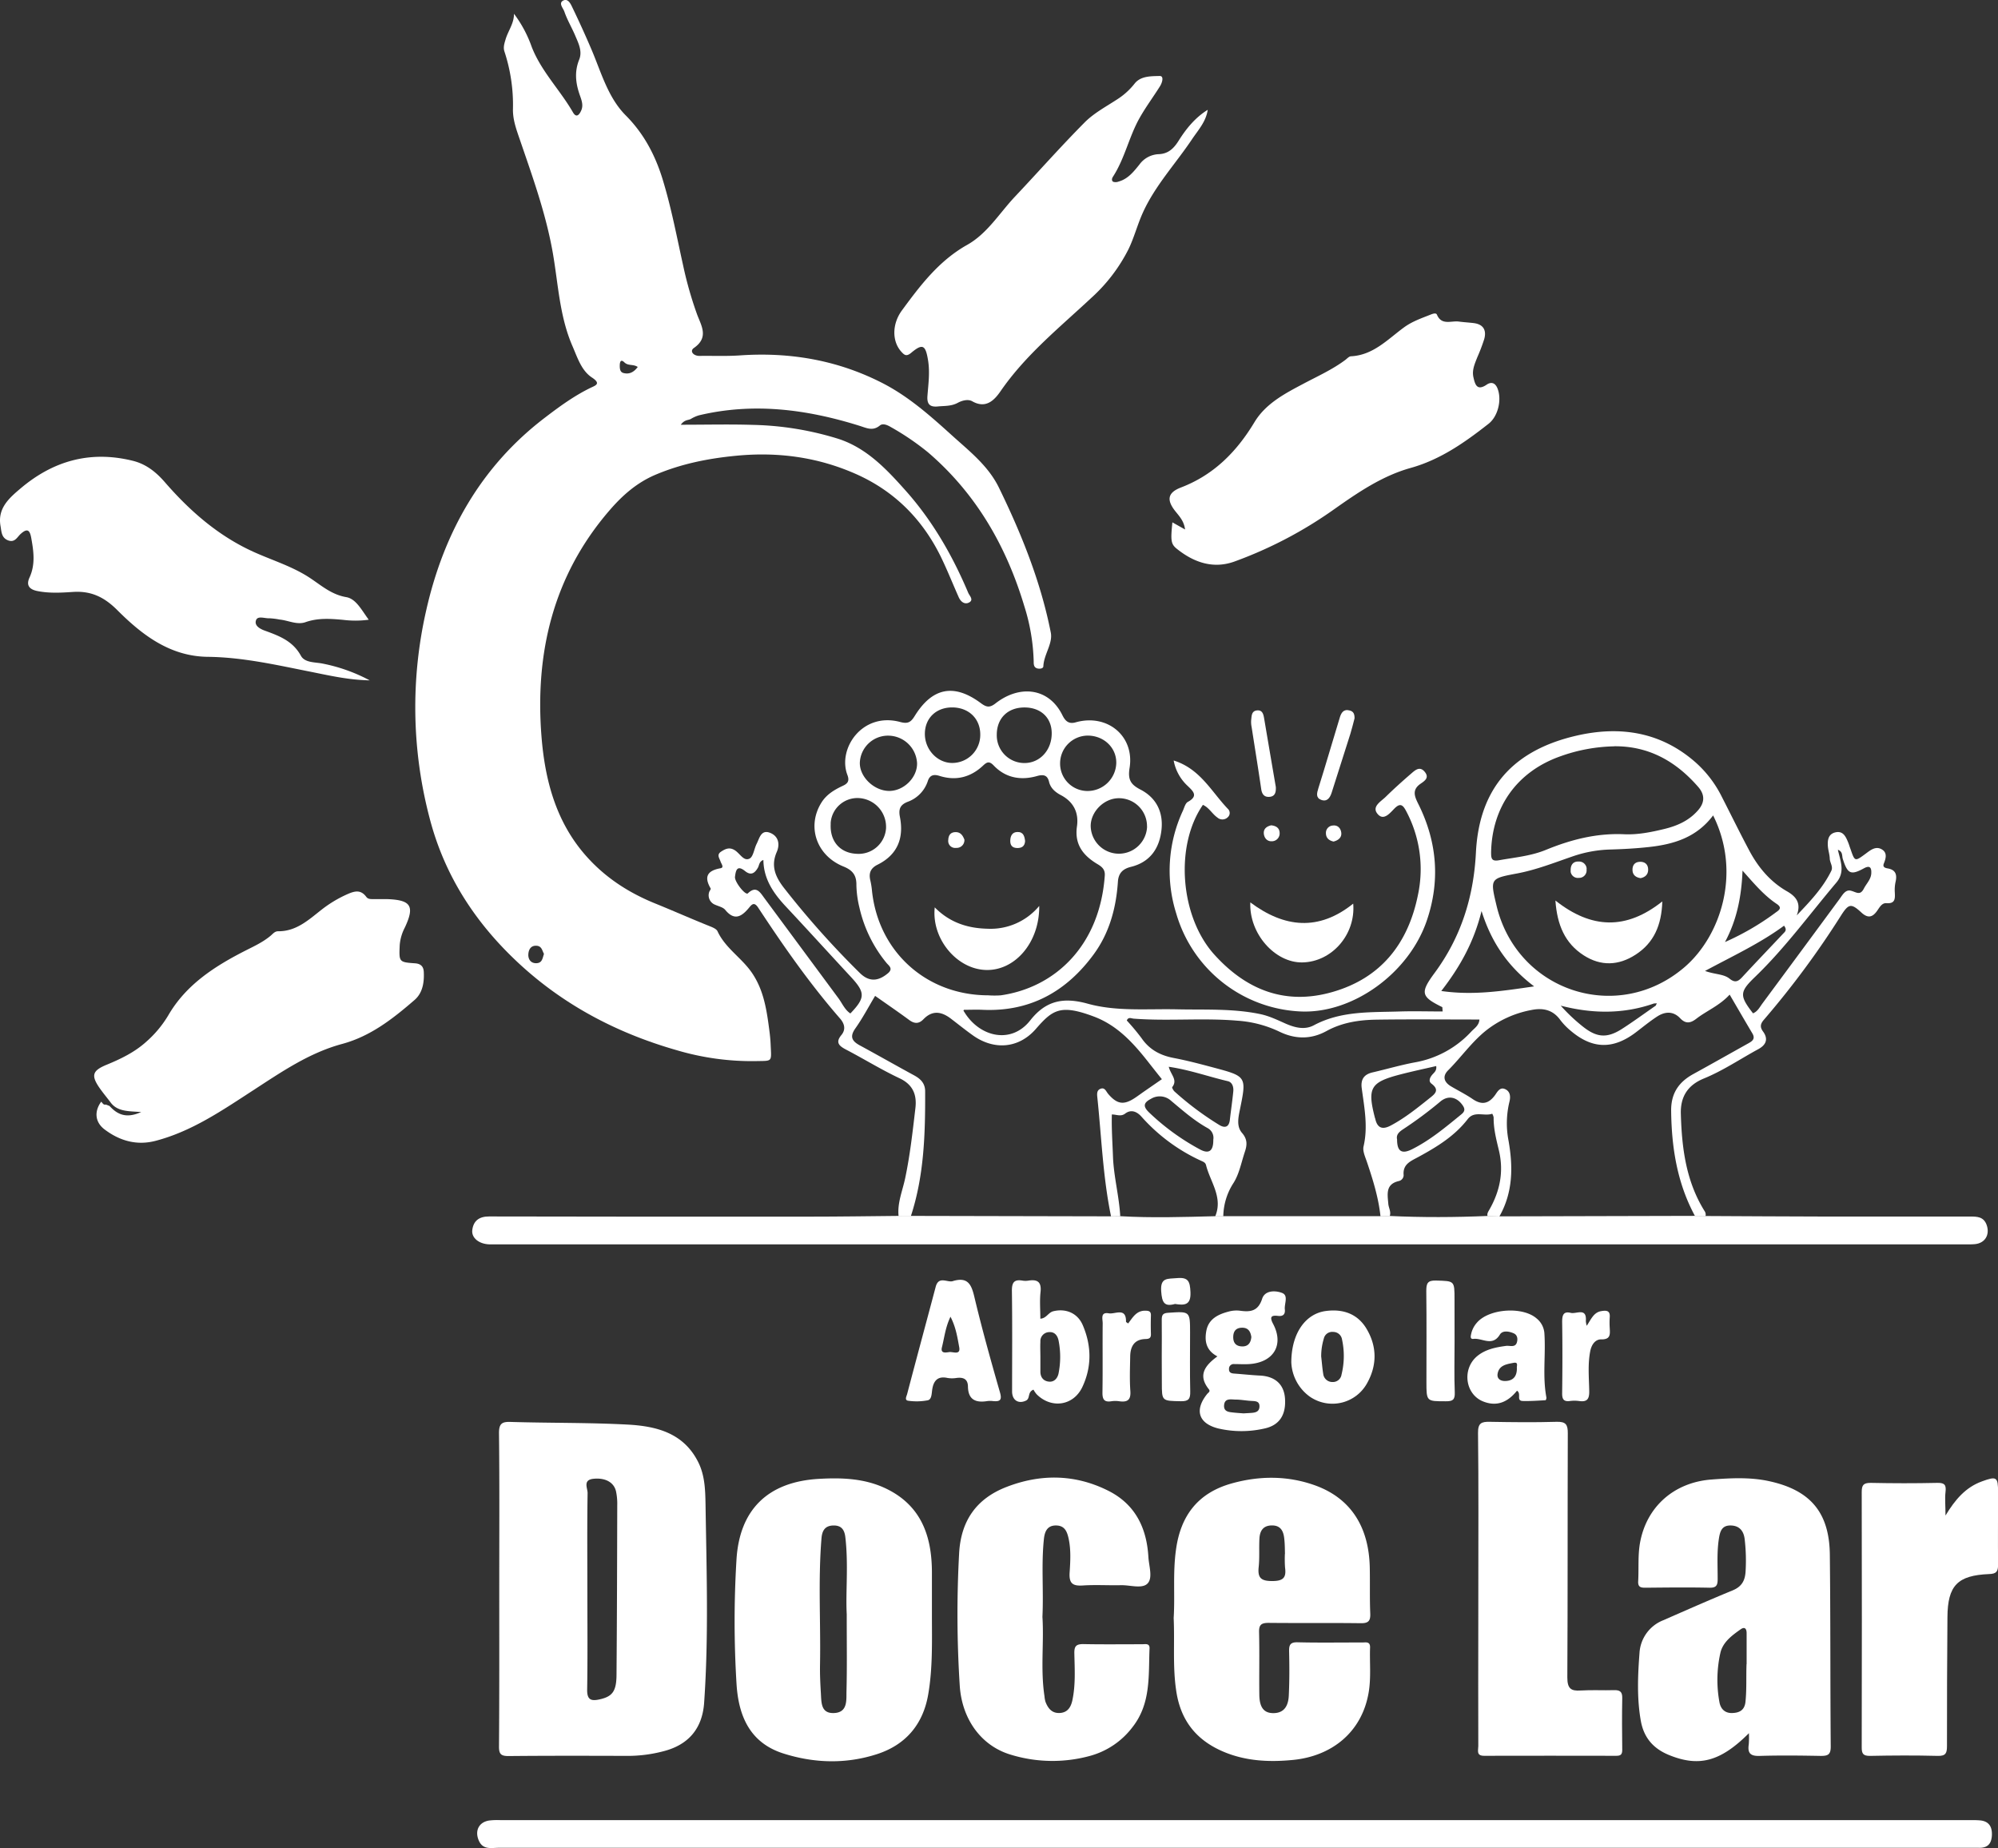 <svg id="a68e8493-1993-477e-b7b1-ebda12c48449" data-name="bb268189-0edd-405c-8ef7-8947715ed752" xmlns="http://www.w3.org/2000/svg" viewBox="0 0 867.79 802.55"><rect x="0" y="0" width="867.79" height="802.55" fill="#333333" stroke="none"/><title>logo_footer</title><path d="M295.7,184.5c11,0,21.09-.25,31.18.06a134.12,134.12,0,0,1,37.3,6.08c12.28,4,20.89,13.18,29.11,22.4,11.72,13.13,20.43,28.29,27.27,44.49.51,1.22,2.6,3.11.2,4.24-1.9.89-3.52-.5-4.35-2.36-2.61-5.87-5-11.88-7.8-17.64-8.1-16.44-20.36-28.67-37.27-36.06-16.47-7.21-33.63-9.46-51.49-7.75-12.15,1.16-23.89,3.48-35.2,8.28-8.13,3.46-14.37,9-20,15.55-24.45,28.37-32.35,61.94-29.44,98.28,1.51,18.76,6.26,36.93,19.39,51.73,8.37,9.44,18.57,16,30.14,20.67,7.93,3.22,15.77,6.7,23.72,9.88,1.31.52,2.75,1.17,3.2,2.14,3.34,7.22,10.26,11.38,14.7,17.69,4.86,6.92,6.36,14.76,7.46,22.8.38,2.8.77,5.61.89,8.43.35,8.06,1,7.28-6.42,7.45a114.88,114.88,0,0,1-34.47-4.77c-25.44-7.29-48.4-19.22-68-37.25-19-17.49-32.66-38.23-39.21-63.48A189.14,189.14,0,0,1,185.15,265c7.58-33.51,23.66-62.28,51.45-83.51,6.34-4.85,12.83-9.6,20.1-13.11,2.17-1,4.36-1.77.4-4.39-4.57-3-6.27-8.62-8.44-13.61-5.67-13-6.19-27.11-8.6-40.8-3-16.91-8.81-32.95-14.34-49.11-1.44-4.18-3-8.45-2.92-13a74.17,74.17,0,0,0-3.68-25c-.63-1.85-.05-3.54.48-5.33,1.09-3.71,3.68-6.89,3.65-11.11a53.26,53.26,0,0,1,7.68,14.33c4.13,10.66,12.33,18.74,17.93,28.47,1.62,2.82,3,.69,3.7-1.07.91-2.34-.13-4.65-.86-6.8-1.71-5-2.2-9.89-.14-15,1.49-3.67-.33-7.17-1.75-10.52s-3.47-6.8-4.69-10.38c-.48-1.43-2.71-3.69-.43-4.8,2.12-1,3.25,1.62,4,3.2q4.29,8.9,8.18,18c4.27,10,7.19,21,15,28.79,8.28,8.33,13.21,18.25,16.35,29.05,3.55,11.87,5.84,24.1,8.55,36.28a162.76,162.76,0,0,0,6,21c1.81,4.87,5.24,10-1.35,14.56-2,1.37-.28,3.51,2.45,3.47,5.83-.09,11.68.18,17.48-.22,21.81-1.51,42.6,2.07,62.11,12.11,11.37,5.86,20.83,14.32,30.23,22.82,7.52,6.79,15.57,13.06,20.19,22.51,9.83,20.16,18.17,40.88,22.52,62.93.94,4.78-3,9.48-3.23,14.6,0,1-1.42,1.22-2.49,1-1.76-.4-1.7-1.87-1.71-3.17a86.65,86.65,0,0,0-4.1-24c-7.8-26-20.94-48.81-41.76-66.67a113.1,113.1,0,0,0-16.29-11.07c-1.58-.93-3.44-1.63-4.66-.62-3.07,2.53-5.69,1.12-8.78.15-22.85-7.16-46-10.22-69.75-4.58a14.71,14.71,0,0,0-3.58,1.59C298.92,182.62,297.37,182.21,295.7,184.5ZM236.27,414.27c-.77-1.3-.9-3.37-3.22-3.51-2.58-.16-3.48,1.8-3.57,3.79s1,3.86,3.49,3.79S235.62,416.33,236.27,414.27ZM277,159.41c-2-1.33-4.13-.36-5.81-2s-2,.05-2,1.46.15,2.84,1.7,3.19C273.27,162.66,275.28,161.75,277,159.41Z" transform="translate(-0.01 -0.05)" style="fill:#fff"/><path d="M390.3,528.2c-.62-5.74,1.7-11,2.84-16.43,2.14-10.1,3.26-20.32,4.46-30.52.67-5.7-1-10.15-6.86-12.92-7.93-3.73-15.43-8.38-23.21-12.44-3-1.57-4.81-3.05-2.09-6.34,2.12-2.56,1.25-5.1-.61-7.23-13.15-15.08-24.56-31.44-35.53-48.12-1.71-2.59-2.75-1.44-4,.1-3.15,3.78-6.3,5.79-10.32.86-1-1.16-2.88-1.52-4.38-2.21a4.39,4.39,0,0,1-2.63-5.31c.12-.62.89-1.42.7-1.76-3-5.15-1.4-7.75,4.3-8.78,1.67-.31.33-1.91,0-2.9-.49-1.49-1.84-3,.28-4.34,1.91-1.25,3.67-2,5.93-.56s3.83,4.86,6.35,3.63c1.7-.83,2-4.29,3.15-6.5,1.2-2.41,1.9-6.17,5.69-4.75s4.48,5,3,8.38c-2.66,6.09-.54,10.83,3.12,15.56a383.46,383.46,0,0,0,32.88,36.88c4,4,8,3.84,12.33.18,2.42-2.06.23-3.34-.68-4.49a57.79,57.79,0,0,1-11.71-23.9,44.67,44.67,0,0,1-1.34-9.83c.07-4.31-1.62-6.5-5.64-8.12-11.89-4.82-16-17.59-9.47-27.87,2.16-3.39,5.39-5.34,8.86-7,2.25-1,3.43-2,2.34-4.88-4.35-11.4,6.44-27.44,22.94-23,3.37.92,4.65.05,6.29-2.6,7.66-12.39,17.1-14.23,28.74-5.58,2.39,1.78,3.82,2.08,6.35.11,10.4-8.13,23.06-6.9,29,5,1.12,2.26,2.5,4.16,5.79,3.23,13.72-3.9,25.68,5.9,23.45,19.79-.84,5.18.55,7.24,4.76,9.42,6.88,3.56,9.92,9.83,9.1,17.41-.86,8.05-4.9,14.06-13.26,16.13-3.49.87-5.41,2.64-5.67,6.44-.76,11.44-3.71,22.32-10.58,31.64-11.9,16.17-27.68,24.93-48.2,24-2.66-.12-5.33,0-8,0-.1,0-.21.2-.31.32,6.55,11.46,20.63,14.94,29,4.29,6.79-8.65,14.44-10.19,25-7.26,12.51,3.46,25.78,2.16,38.74,2.44,12,.27,24-.41,35.81,2,4,.79,7.52,2.48,11.14,4.1,4.06,1.8,8.42,3,12.5.83,11.85-6.34,24.72-5.58,37.45-6,6.12-.18,12.26,0,18.5,0-.14-1.33-.07-1.84-.22-1.91-9.2-4.5-9.61-6.24-3.34-14.74,11.48-15.53,17-32.93,18-52.25,1.22-24.8,13-43.72,43.43-50.82,19.07-4.45,37-1.76,52.21,11.76a49.44,49.44,0,0,1,11.09,14.59c4,7.82,7.87,15.73,12,23.49,3.89,7.31,9.13,13.56,16.4,17.71,4.23,2.42,6.15,5.36,4.22,10.45,5.7-6,11.36-11.88,15-19.34.89-1.86-.6-3.51-.66-5.33s-.69-3.57-.82-5.37c-.19-2.6.15-5.25,3.18-6,3.44-.84,4.6,1.84,5.64,4.37.38.91.63,1.88,1,2.82,1.9,5.54,1.89,5.53,6.67,2,2-1.48,4.2-3.31,6.78-1.91s2,3.83,1.07,6.15c-.69,1.64.47,2,1.71,2.22,3.5.63,4.06,2.82,3.33,5.92a16.31,16.31,0,0,0-.31,4.46c.13,2.68.24,5-3.65,4.7-2-.14-3,1.89-4.06,3.36-2,2.82-4,3.31-6.83.68-4.43-4.08-5.52-3.81-8.73,1.18a384.62,384.62,0,0,1-33.48,45.28c-1.55,1.77-2,3.16-.49,5.22,2.39,3.28,1.36,5.83-2.09,7.7-7.85,4.27-15.31,9.33-23.6,12.72-7.09,2.9-10.26,8-10,15.47.42,14.73,2.24,29.12,10.24,42a2.81,2.81,0,0,1,.48,2.33l-4.57-.06c-7.73-14.27-10.18-29.67-10.36-45.7-.09-7.63,3.32-12.53,9.67-16,7.86-4.32,15.67-8.74,23.5-13.11,1.8-1,3.63-1.94,2.09-4.54-3.26-5.48-6.45-11-9.85-16.82-4.42,4.83-10,7-14.56,10.54-2.51,1.92-4.58,2.2-6.91-.25-3-3.18-6.57-3-10-.79-3.19,2.08-6.16,4.52-9.19,6.83-9.92,7.57-19,7.39-28.45-.69a28,28,0,0,1-4.49-4.67c-3.17-4.36-7.45-5.29-12.37-4.31a45.06,45.06,0,0,0-20.19,9.22c-6.09,5-10.61,11.48-16.12,17-2.59,2.6-1.79,5.14,1.25,6.95s6.43,3.49,9.44,5.55c4,2.73,7,2,9.74-1.8,1-1.43,2.08-3.51,4.26-2.56,2.36,1,2.5,3.35,1.92,5.6a39.62,39.62,0,0,0-.36,16.86c2,11.45,1.91,22.47-4,32.89l-5.12-.17c-.32-1.09.29-1.93.77-2.78,4.63-8.09,6.35-16.59,4.14-25.83-1.11-4.66-2.33-9.34-2.27-14.22a4.25,4.25,0,0,0-.62-1.64c-3.45,1.23-7.76-1.39-10.63,2.33-5.71,7.42-13.51,12.14-21.54,16.5-3.26,1.77-6.74,3.09-6.3,7.83a2.66,2.66,0,0,1-2.07,2.57c-5.87,1.35-4.93,5.72-4.59,9.88.14,1.79,1.31,3.47.61,5.36l-4,.1c-.87-8.15-3.29-15.92-5.9-23.65-.74-2.18-1.93-4.7-1.46-6.72,2-8.56.33-16.9-.79-25.29-.51-3.85,1-6,4.71-6.86,6.14-1.42,12.22-3.21,18.41-4.36A43.55,43.55,0,0,0,639.06,448c1.38-1.46,3.33-2.62,3.51-5.2-15.11,0-29.92-.16-44.73.06-7.51.11-14.93,1.22-21.69,4.94s-13.7,3.59-20.57.22a50.12,50.12,0,0,0-18.22-4.72c-15-1.27-30,.26-44.95-.88-1-.07-2.32-.88-3,.8a97.3,97.3,0,0,1,6.39,7.65c3.43,5,8.12,7.51,14,8.63s11.67,2.66,17.44,4.2c14.22,3.8,14.24,3.85,11.29,18.27-.71,3.5-1.51,7.26.93,10.07s2.21,5.32,1.22,8.24c-1.53,4.56-2.42,9.55-4.93,13.51a27.38,27.38,0,0,0-4.43,14.48h-3.5c3.45-8.29-2.17-14.94-4-22.27-.28-1.13-1.27-1.46-2.16-1.87a78,78,0,0,1-25.89-19.16c-1.91-2.14-4.46-3.31-7.07-1.32-1.92,1.45-3.75.37-5.78.38-.17,6.16.27,12.12.48,18.1.31,8.82,2.68,17.35,3.17,26.12l-4,.06c-3.52-17-4.14-34.34-5.94-51.54-.16-1.54-.36-3.22,1.36-3.89,1.89-.74,2.42,1.16,3.34,2.23,3.87,4.51,6.76,4.95,11.63,1.72,1.39-.92,2.72-1.92,4.09-2.87l7.6-5.25c-2-2.47-3.92-4.92-5.87-7.4-6.53-8.3-13.46-16-23.8-19.85-14.36-5.37-17.81-2.91-25.05,5.41-7.39,8.5-18.1,9.39-27.34,2.83-3.25-2.31-6.37-4.83-9.54-7.25-4.07-3.11-8.06-3.84-12,.27-2,2.05-3.92,1.93-6.17.27-4.8-3.54-9.72-6.9-14.78-10.46-2.87,4.79-5.42,9.66-8.57,14.1-2.56,3.63-1.5,5.54,1.92,7.4,7.89,4.27,15.68,8.72,23.57,13,2.84,1.54,4.8,3.48,4.81,6.93.07,18.34-.42,36.61-6.22,54.27Zm328.07-92.37c-13.31,4.66-26.77,4.49-40.48.95a75.29,75.29,0,0,0,10,9.39c5.85,4.52,10.27,4.73,16.52.75,5-3.21,9.84-6.76,14.75-10.16.16-.34.31-.69.47-1Zm-289.16-3.54a38.69,38.69,0,0,0,5.49,0c23.57-3.38,43-21.58,45.15-52,.19-2.65-1.23-3.83-3.21-5-6.12-3.67-10-8.45-8.88-16.31.88-6-1.46-10.72-7-13.64-2.41-1.27-4.46-3-5.13-5.81s-2.35-3.28-5.17-2.48c-7,2-13.63.9-18.85-4.56-1.92-2-2.93-1.56-4.65.06-5.4,5.08-11.75,6.7-18.9,4.45-2.47-.78-4.22-.4-5.08,2.26a14.27,14.27,0,0,1-8.76,9c-3.26,1.29-4,3.17-3.36,6.51,1.82,9.19-1,16.47-9.7,20.79-3.09,1.54-3.91,3.74-3.12,6.91a33.34,33.34,0,0,1,.7,4.44c2.8,26.5,23.63,45.33,50.47,45.38Zm314.86-78.13c-7.23,9.62-17.16,12.54-27.81,13.72-5.61.62-11.27.93-16.91,1.09a54.22,54.22,0,0,0-16.11,2.92c-8,2.74-15.89,5.88-24.24,7.46-11.81,2.23-11.82,2.18-9,14,8.93,37.34,52.69,51.64,81.72,26.65C747.45,406.41,756.43,378.9,744.07,354.16Zm-42.94-30a73.21,73.21,0,0,0-23.43,4.34c-18.7,6.61-29.66,21.89-30.06,41.66,0,2.61.14,4.06,3.39,3.48,6.86-1.24,13.83-1.82,20.39-4.51,10.86-4.45,22-7.33,34-6.79,5.8.27,11.62-.88,17.29-2.25s10.7-3.54,14.67-8c3.09-3.43,3.19-6.84.26-10.25C728,330.73,716.21,324,701.13,324.13ZM761.42,440.1c2-.81,2.88-2.69,4.05-4.26q16.78-22.66,33.52-45.4c1.26-1.71,2.52-4.18,4.9-3.58s4,2.27,5.64-.9c1.12-2.2,3.1-4,3.23-6.64.11-2.2-.39-3.71-3.18-2.19-5.76,3.14-7.13,2.41-9.2-4.11-.4-1.29.08-3.14-2.13-3.94,1.1,4.94,3.28,9.59-.68,14.28-11.6,13.73-22.21,28.32-35.2,40.85-6.84,6.57-6.93,8.2-1,15.86ZM331.57,373.51c-1.87.65-1.77,2.27-2.37,3.34-1.42,2.51-3.09,3.49-5.56,1.5-3.56-2.86-4.05-.24-4.4,2.45-.28,2.17,4.55,8.2,5.59,7.21,3.53-3.39,5.2-.65,7,1.83l32.33,43.71c1.67,2.25,2.74,5,5.19,6.62,6.51-6.8,6.52-9.06.29-15.8-9.5-10.25-18.9-20.59-28.45-30.79C335.92,387.91,331.68,381.8,331.57,373.51ZM626,430.41c13.91,2,26.6,0,40.33-2-11.3-8.57-18.54-19-22.84-32.73C640.17,409.15,634.17,419.87,626,430.41ZM472.49,319.5a12.07,12.07,0,0,0-12.05,12.05,11.91,11.91,0,0,0,11.54,12,12.49,12.49,0,0,0,12.86-12.1c0-.1,0-.2,0-.3C484.82,324.65,479.4,319.53,472.49,319.5Zm25.7,39.5a12.17,12.17,0,0,0-12-12.31h-.25c-6.34,0-12.16,5.75-12.21,12a12.25,12.25,0,0,0,24.49.32ZM623.82,463c-5.31,1.23-10.59,2.34-15.8,3.7-12.77,3.33-14.18,5.82-10.88,18.62,0,.16.12.31.16.47.89,4.16,3.12,5,6.84,3,6-3.19,11.31-7.46,16.6-11.69,2.23-1.79,4.87-3.54,1-6.45-1.24-.93-.85-2.32.06-3.54s2.31-1.89,2-4.08ZM372.26,370.84a11.91,11.91,0,0,0,12.59-11.19c0-.08,0-.16,0-.24a12.52,12.52,0,0,0-11.51-12.76,11.65,11.65,0,0,0-12.54,10.68c0,.24,0,.47,0,.71C360.46,365.53,365,370.6,372.26,370.84Zm13.95-27.31c6.34,0,12.22-5.8,12.11-12a12.61,12.61,0,0,0-12.17-12,12.24,12.24,0,0,0-12.69,11.78v.1C373.42,337.53,379.7,343.51,386.21,343.53Zm46.73-24.38a12,12,0,0,0,11.73,12.26h.55c6.64-.13,11.67-5.79,11.58-13.05-.07-6.75-4.86-11.15-12-11.08S432.93,312,432.94,319.15Zm-19.4-11.89c-6.91,0-11.74,4.61-11.83,11.33-.1,6.91,5.37,12.79,11.88,12.79a12.18,12.18,0,0,0,12.18-12.18v-.31c-.07-6.84-5.07-11.61-12.23-11.63Zm94.1,156.06c.81,3.41,4,5.65,1.51,8.82-.2.25.52,1.53,1.08,2a131.52,131.52,0,0,0,19.48,14.53c2.41,1.4,4.11.77,4.46-2.29.47-4.11,1.08-8.2,1.49-12.32.19-1.92-.38-4-2.37-4.49-8.33-1.94-16.43-4.89-25.65-6.25ZM527,494.88a4.79,4.79,0,0,0-2.45-4.91c-5.85-3.24-10.8-7.62-15.89-11.87a7.31,7.31,0,0,0-8.76-.86c-3.11,1.64-3.61,3.16-.92,5.81a101.1,101.1,0,0,0,22,16.05c4.13,2.31,6.1.8,6-4.22Zm79.8,0c0,5.16,2,6.47,6.43,4.29,8-4,14.69-9.65,21.52-15.22,1.47-1.21,1.64-2.25.6-3.79-2.51-3.71-6.3-4.6-9.71-1.78a172,172,0,0,1-16,11.92c-1.66,1.11-3.34,2.28-2.84,4.56Zm142.43-85.73a113.85,113.85,0,0,0,21.64-12.54c1.27-1,3.71-2.08.84-4-5.56-3.71-9.81-8.8-14.87-14.48-.45,11.42-2.52,21.52-7.61,31Zm-8.65,12.56c4.38,1.59,8,1.24,10.66,3.37,2.28,1.84,3.66,1.25,5.41-.64,5.88-6.36,11.88-12.6,17.81-18.91.73-.77,1.9-1.53.41-3.48-10.31,7.6-21.94,13-34.29,19.64Z" transform="translate(-0.01 -0.05)" style="fill:#fff"/><path d="M216.85,690c0-22.48.14-45-.11-67.44-.05-4.39,1.34-5.17,5.33-5,16.79.5,33.62.25,50.4,1.14,12.53.66,24.46,3.54,30.85,16.41,2.83,5.72,3,11.94,3.12,18,.44,28.79,1.4,57.59-.6,86.36-.78,11.29-6.85,18.35-17.74,21.11a60.93,60.93,0,0,1-15.26,2c-17.32-.05-34.64-.1-52,.07-3.31,0-4.12-.93-4.1-4.15C216.91,735.63,216.85,712.81,216.85,690Zm38.27-.1c0,14.64.15,29.27-.09,43.9-.07,4.38,1.64,5.07,5.31,4.26,5.55-1.21,7.38-3.4,7.44-10.56.2-24.6.26-49.21.32-73.81a25.85,25.85,0,0,0-.54-6c-.92-4-4.78-6-9.91-5.43-4.58.52-2.39,4.12-2.43,6.19-.22,13.8-.11,27.6-.1,41.4Z" transform="translate(-0.01 -0.05)" style="fill:#fff"/><path d="M404.77,701.21c0,11.64.38,23.31-1.64,34.85-2.27,12.92-9.8,21.74-22.18,25.75-13.47,4.36-27.19,4-40.68-.27-14.53-4.61-19.46-16.24-20.35-30a443.1,443.1,0,0,1-.05-53.93c1.24-21.92,13.6-34.06,35.79-35.33,10.22-.59,20.31-.2,29.68,4.46,14.85,7.39,19.38,20.49,19.43,36Zm-37-.2c-.51-9.47.79-21.45-.6-33.39-.39-3.37-1.81-5.22-5.36-5.09s-4.74,2.32-5,5.56c-1.5,18.27-.3,36.56-.64,54.84-.08,4.14.12,8.3.37,12.44s0,8.87,5.77,8.6c6-.28,5.25-5.7,5.36-9.55C367.93,724.11,367.77,713.8,367.77,701Z" transform="translate(-0.01 -0.05)" style="fill:#fff"/><path d="M759.62,752.72c-12.43,12.43-21.73,14.75-34.65,9.51-6.84-2.78-11-7.5-12.32-14.94-1.71-9.77-1.3-19.59-.56-29.34a16.29,16.29,0,0,1,10.26-14.25c10-4.37,20-8.8,30.07-12.94,4-1.62,5.51-4.17,5.75-8.3a79.3,79.3,0,0,0-.4-14c-.41-3.51-2.23-5.89-6.1-5.94s-4.63,2.62-5.12,5.91c-.88,5.81-.49,11.63-.51,17.45,0,2.7-.65,3.73-3.6,3.67-9.15-.2-18.31-.09-27.47,0-2,0-3.61,0-3.45-2.79.31-5.47-.17-11.07.75-16.43,2.74-15.89,14.79-26.56,31.14-27.77,8.27-.62,16.63-1.08,24.85.69,18,3.87,26.29,13.58,26.5,31.93.31,27.8.16,55.61.39,83.41,0,3.53-1.31,4-4.33,4-8.82-.16-17.65-.27-26.47,0-4,.14-5.4-1.09-4.8-5A40.39,40.39,0,0,0,759.62,752.72Zm-1-30V709.33c0-2-.82-3-2.68-1.66-3.8,2.69-7.75,5.59-8.76,10.38a53.54,53.54,0,0,0-.36,21.25c.6,3.18,2.65,4.76,5.52,4.67s5.34-1,5.77-4.78c.58-5.48.26-11,.47-16.42Z" transform="translate(-0.01 -0.05)" style="fill:#fff"/><path d="M509.77,702.7c.61-9.66-.41-19.62,1-29.61,2-14.91,9.62-24.75,24.2-28.83,12.14-3.4,24.44-3.4,36.25.86,15.46,5.58,23.35,18,23.72,35.66.14,6.66-.07,13.33.21,20,.13,3.26-.87,4.23-4.15,4.18-13.32-.17-26.65,0-40-.14-3.32,0-4.23.93-4.14,4.19.22,9,0,18,.11,27,.06,5.54,2,8,6.08,8,5,0,6.53-3.56,6.72-7.65.3-6.32.29-12.66.14-19-.07-2.83.35-4.2,3.71-4.11,9.32.23,18.65.06,28,.09,1.54,0,3.54-.58,3.45,2.19-.23,6.48.48,13-.6,19.43-2.91,17.4-16.12,27.79-33,29.39-10.26,1-20.58.52-30.38-3.71-11.83-5.11-18.49-13.83-20.27-26.7C509.31,723.61,510.25,713.3,509.77,702.7Zm48.34-27.82c-.06-1.4,0-4.23-.35-7-.38-3-1.58-5.38-5.26-5.38-3.86,0-5.29,2.34-5.48,5.67-.23,4.13.11,8.31-.33,12.4-.51,4.77,1.08,6.09,5.91,6.08s6.15-1.52,5.54-5.88a55.12,55.12,0,0,1-.07-5.89Z" transform="translate(-0.01 -0.05)" style="fill:#fff"/><path d="M482.53,528.27l4-.06c13.75.79,27.49.36,41.23,0h71.82l4-.1c14.16.67,28.33.6,42.5,0l5.13.17,84.9-.21,4.57.06c17.15.08,34.31.2,51.47.23h63.47c3.07,0,6,0,7.29,3.75,1.41,4.16-.72,7.8-5.11,8.23-1.65.16-3.33.1-5,.1H212.52c-4.46-.16-7.84-2.81-7.38-6.27.53-4,3-5.85,7.27-5.85q69.72.15,139.45.08c12.82,0,25.65-.2,38.47-.32h5.3Z" transform="translate(-0.01 -0.05)" style="fill:#fff"/><path d="M536,802.5H216.52c-3.18,0-6.8,1-8.58-3.22s.06-7.89,4.44-8.62a29.83,29.83,0,0,1,5-.18H853.86c2,0,4-.06,6,.1,3.94.3,5.45,2.71,5.29,6.43s-1.86,5.58-5.63,5.49H536Z" transform="translate(-0.01 -0.05)" style="fill:#fff"/><path d="M46,479.72l1.58.62c3.41,3.73,7.29,5.57,13.75,2.63-5.79-.39-10.49-.18-13.44-4.37-1.59-2.09-3.28-4.11-4.77-6.27-3.67-5.36-2.84-7.4,3.2-9.89,6.2-2.55,12.26-5.48,17.3-10.07A47.79,47.79,0,0,0,73.09,441c7.82-13.5,20.45-21.51,33.92-28.33,3.65-1.84,7.3-3.56,10.47-6.2,1-.81,1.8-2,3.34-2,7.93.07,13.27-5,19-9.48a52.75,52.75,0,0,1,11-6.59c3.24-1.44,5.88-2.11,8.29,1.15.79,1.06,2.05.95,3.22.95h5.5c10.72.32,12.43,2.95,8,12.38a19.84,19.84,0,0,0-2.21,7.59c-.31,7.32-.38,7.43,6.68,7.92,2.58.19,3.66,1.5,3.77,3.71.24,4.56-.49,9.16-4,12.21-9.36,8.09-19.05,15.74-31.45,19.09-14.33,3.86-26.4,12.19-38.68,20.16-13.39,8.69-26.65,17.84-42.43,21.94-8.08,2.1-15.47,0-22-4.91-4.25-3.15-4.65-7.86-1.55-12.1C44.56,479,44.84,480,46,479.72Z" transform="translate(-0.01 -0.05)" style="fill:#fff"/><path d="M509.21,226.89l5.51,3.1c-.47-3.67-2.46-5.71-4.22-7.92-3.9-4.9-3.36-8.1,2.44-10.32,14.26-5.47,24.16-15.49,31.9-28.33,4.94-8.2,13.35-12.52,21.51-16.84,6.09-3.22,12.38-6.06,17.94-10.2.79-.59,1.62-1.56,2.46-1.6,9.7-.49,15.92-7.32,23-12.51,3.55-2.61,7.59-4,11.58-5.58.82-.32,2.36-.94,2.78,0,2,4.78,6.16,2.59,9.46,3,2.14.29,4.3.4,6.44.66,4.27.51,5.73,3.08,4.63,7a79.6,79.6,0,0,1-3,7.87c-1.09,2.78-2.38,5.54-1.68,8.65s1.51,6.11,5.77,3.22c2.06-1.39,3.75-.73,4.7,1.67,1.91,4.82.29,12-3.85,15.29-10.32,8.1-20.93,15.6-33.91,19.22-12.38,3.46-22.92,10.69-33.29,18a182.16,182.16,0,0,1-43.19,22.63c-9.16,3.32-17.59.46-25-5.48C508.49,236.29,508.44,234.7,509.21,226.89Z" transform="translate(-0.01 -0.05)" style="fill:#fff"/><path d="M160.16,269.18a43.5,43.5,0,0,1-11.17.05c-5.48-.5-10.86-.89-16.27,1-3.73,1.32-7.51-.78-11.29-1.13a30.09,30.09,0,0,0-4.44-.55c-2,.12-5.1-1.24-5.8.91-.86,2.61,2.45,4,4.3,4.63,6.11,2.23,11.79,4.47,15.22,10.75,1.66,3,5.93,2.75,9.08,3.32a73.21,73.21,0,0,1,20.79,7.35c-9.77-.19-18.37-2.31-27-4-14.33-2.87-28.59-6.05-43.33-6.22-16.42-.19-28.53-9.52-39.32-20.31-5.67-5.66-11.37-8.38-19.2-7.87-5.1.34-10.25.64-15.4-.37-3.73-.73-5-2.61-3.5-5.88,2.59-5.65,1.81-11.31.77-17.08C13,230.39,12,229.15,8.9,232c-1.43,1.33-2.46,3.77-5.3,2.74-3-1.1-2.93-3.84-3.35-6.18-1.41-7.76,3.71-12.19,8.8-16.49,14.23-12,30.31-16.45,48.65-11.91,5.87,1.45,10.2,5,14,9.39,10.8,12.42,23,23.09,38.09,30,8.06,3.69,16.62,6.23,24.2,11.07,5.18,3.31,9.68,7.59,16.36,8.74C154.61,260.06,157,264.88,160.16,269.18Z" transform="translate(-0.01 -0.05)" style="fill:#fff"/><path d="M524.56,47.74c-.77,5.22-4.19,8.84-6.87,12.85-7.14,10.66-16.08,20.15-21.39,32-2.3,5.11-3.71,10.64-6.15,15.68A72.46,72.46,0,0,1,474,129.41c-13.76,12.86-28.51,24.71-39.38,40.47-2.65,3.85-6.33,7.85-12.34,4.43-1.88-1.06-4.5-.29-6.28.67-2.84,1.54-5.74,1.29-8.69,1.58-3.72.37-4.74-1.3-4.48-4.63.4-5.13,1.11-10.24.26-15.43-1.08-6.63-2.34-7.4-7.3-3.25-2.13,1.78-3,1-4.38-.54-4-4.48-4-12,.37-17.91,8-10.89,16.08-21.54,28.27-28.39,8.76-4.91,14-13.74,20.71-20.88,10.17-10.77,20-21.9,30.43-32.4,4-4,9.23-6.78,14-9.9a30.48,30.48,0,0,0,7.62-6.88c2.65-3.36,7.16-3.19,10.85-3.3,2.06-.06,1.1,3,.15,4.48-2.89,4.62-6.17,9-8.84,13.75-4.6,8.15-6.43,17.6-11.58,25.53-.51.78-.64,1.76.14,2.19a3.55,3.55,0,0,0,2.34-.11c4.05-1.12,6.53-4.3,9-7.35A10.87,10.87,0,0,1,503.31,67c4.12-.16,6.5-2.49,8.58-5.79C515.2,55.94,519.1,51.13,524.56,47.74Z" transform="translate(-0.01 -0.05)" style="fill:#fff"/><path d="M452.77,702.22c.72,11.16-.89,22.84.89,34.44a12,12,0,0,0,.44,2.45c1.09,2.81,2.76,5,6.16,4.84s4.86-2.48,5.51-5.51c1.44-6.75,1-13.6.86-20.41-.06-3.06.76-4,3.86-4,8.49.18,17,.06,25.49.07,1.43,0,3.41-.55,3.31,1.8-.49,11.7.66,23.72-7.21,33.94a34.55,34.55,0,0,1-18.94,12.82,61.78,61.78,0,0,1-33.92-.54c-13-3.77-21.41-15.46-22.36-30a486.21,486.21,0,0,1-.28-57.39c.75-14.36,7.61-23.89,20.51-28.91,14.84-5.78,29.87-5.64,44.33,1.64,11.69,5.88,16.64,16.15,17.37,28.74.23,3.93,2,9.07-.36,11.51s-7.58.65-11.54.74c-5.49.13-11-.24-16.48.12-4.36.29-6.14-.75-5.83-5.55s.64-10-.46-14.92c-.67-3-1.71-5.47-5.25-5.58-3.93-.13-5.09,2.53-5.45,5.78C452.23,679.41,453.31,690.62,452.77,702.22Z" transform="translate(-0.01 -0.05)" style="fill:#fff"/><path d="M642.09,689.82c0-22.49.14-45-.13-67.49-.05-4.31,1.51-4.9,5.1-4.83,9.66.17,19.34.29,29,0,4.09-.13,4.91,1.25,4.89,5-.13,35.33,0,70.66-.2,106,0,4.82,1.53,6,5.86,5.68,4.81-.3,9.66,0,14.49-.15,2.5-.06,3.56.72,3.5,3.42-.14,7.49-.1,15,0,22.49,0,2-.64,2.6-2.55,2.6q-28.75-.06-57.5,0c-3.45,0-2.46-2.45-2.47-4.21q-.06-27,0-54Z" transform="translate(-0.01 -0.05)" style="fill:#fff"/><path d="M845,658.2c4.23-7,8.78-12.27,15.83-14.83,6.37-2.32,7-2,7,4.78,0,10.49-.1,21,0,31.47,0,3-.82,3.89-3.89,4-13.75.56-18,5-18.1,18.71-.13,18.64-.24,37.29-.2,55.93,0,3-.44,4.42-4,4.32-9.81-.25-19.64-.2-29.47,0-2.9,0-3.57-.91-3.56-3.67q.12-55.44,0-110.89c0-3,.72-4,3.86-4,9.65.2,19.32.22,29,0,3.36-.09,3.86,1.11,3.53,4S845,654.05,845,658.2Z" transform="translate(-0.01 -0.05)" style="fill:#fff"/><path d="M509.77,330.31c11.53,3.6,16.4,13.56,23.54,21a2.45,2.45,0,0,1,.15,3.45l-.15.15a3.3,3.3,0,0,1-4.53.19c-2.3-1.61-3.64-4.34-6.31-5.52-12.34,17.84-9.87,48.67,5,65.07,13.91,15.38,30.81,22,51.07,16.25,21.22-6,33.1-21.06,37.36-42.36a53.54,53.54,0,0,0-5.13-36.21c-1.34-2.56-2.48-3.77-5-1.27-2,2-4.71,5.57-7.35,2.56-2.85-3.24,1.35-5.47,3.45-7.53,3.57-3.5,7.29-6.84,11.07-10.1,1.7-1.46,3.74-3.42,5.92-.7,2,2.5,0,3.84-1.84,5.11-4.3,2.92-2.22,6.25-.61,9.57,7.84,16.13,9.08,32.85,3.34,49.76-7.82,23.06-32.15,40.44-54.55,39.58a59,59,0,0,1-54.31-42.55,61.69,61.69,0,0,1,2.88-44.62c.62-1.36,1.06-3.25,2.15-3.85,4.75-2.6,2.25-4.68-.14-7A19.86,19.86,0,0,1,509.77,330.31Z" transform="translate(-0.01 -0.05)" style="fill:#fff"/><path d="M528.77,589.09c-5.07-2.62-5.64-6.9-4.78-11.27,1-5,5.11-7,9.58-8.17a12.73,12.73,0,0,1,4.95-.4c4.58.65,7.93.25,9.68-5.19,1.22-3.77,5.85-3.63,8.69-2.51s.88,4.68,1.16,7.15c.22,2-.67,3.08-2.91,2.81-3-.36-3.8.4-2.18,3.47,4.82,9.12.23,16.73-10.33,17.45-2.16.15-4.33,0-6.49,0a2.05,2.05,0,0,0-2.33,1.73,2.45,2.45,0,0,0,0,.27c-.12,1.52.73,2,2.1,2.11,3.8.27,7.59.69,11.39.88,6.53.34,10.38,3.8,10.82,9.9.52,7.34-2.55,11.77-9.06,13.12a44.55,44.55,0,0,1-19.7,0c-8.78-2.1-10.74-8-5-15.08.47-.57,1.46-1,.69-2C520.19,597.3,523.29,593.08,528.77,589.09Zm11.32,24.75c1.15-.07,2.31-.13,3.46-.21,1.75-.13,3.39-.5,3.48-2.68.11-2.37-1.59-2.42-3.35-2.51-2.3-.11-4.58-.57-6.88-.59-2,0-4.81-.78-5.12,2.33s2.31,3.09,4.46,3.34c1.35.14,2.63.22,4,.32Zm3.41-33.2c-.33-2.19-1.23-4-3.94-4s-3.9,1.49-3.92,4.06,1.24,4,3.87,4.06,3.77-1.58,4-4.12Z" transform="translate(-0.01 -0.05)" style="fill:#fff"/><path d="M414.09,556.32c6.24-1.77,7.82,1.52,9.08,6.8,3.31,13.92,7.17,27.72,11.12,41.47,1,3.39.18,4.22-3,3.91a9.44,9.44,0,0,0-2.49,0c-5,.81-8.3-.57-8.38-6.33-.05-3.24-2-4.09-4.91-3.72a12.2,12.2,0,0,1-4,0c-4.17-.9-6,1.16-6.59,4.92-.29,1.76-.19,4.33-1.88,4.77a25.6,25.6,0,0,1-8.42.23c-1.91-.16-.87-2-.65-2.78,4.09-15.61,8.32-31.17,12.45-46.76C407.77,553.85,411.77,557.35,414.09,556.32Zm-1.26,15.54c-2.2,4.61-2.64,9-3.71,13.27-.74,2.93,1.9,2.24,3.24,2.08,1.58-.19,4.91,1.47,4.27-2.08-.78-4.27-1.44-8.72-3.8-13.27Z" transform="translate(-0.01 -0.05)" style="fill:#fff"/><path d="M448.88,603.53c-2.74,1.11-1.28,3.84-3.29,4.78-3.28,1.54-6-.2-6-4,0-14.5.13-29-.08-43.5-.06-3.7.85-5.28,4.65-4.62a8,8,0,0,0,2.49,0c4-.65,5.78.59,5.29,5-.41,3.76-.08,7.61-.08,11.53,2.62-.13,3.44-2.69,5.62-3.23,5.29-1.31,10.49.67,12.79,6,3.83,8.9,4,18.1-.17,26.91-3.86,8.16-13.42,9.52-19.79,3.2A10.46,10.46,0,0,1,448.88,603.53Zm3-14.29v6.47c0,2.55,1.44,4.16,3.8,4.35s3.7-1.64,4.1-3.63a36.54,36.54,0,0,0,0-14.21c-.4-2-1.59-3.82-4-3.67a3.92,3.92,0,0,0-3.9,4.23c-.11,2.15,0,4.31,0,6.46Z" transform="translate(-0.01 -0.05)" style="fill:#fff"/><path d="M658.88,604c-3.86,4.81-8.54,7-14.46,4.75-8.09-3-9.6-14.31-2.68-19.89,3.6-2.9,8-3.73,12.4-4.33,1.64-.22,4,.89,4.71-1.55.39-1.35.31-3.16-1.4-3.91-2.07-.91-4.84-1.35-6,.55-3.27,5.37-7.66,1.4-11.47,1.87-1.56.19-1.19-1.23-1-2.14a10.62,10.62,0,0,1,2.43-4.82c5.19-6.2,19.9-7.25,26-1.91a9.08,9.08,0,0,1,3.37,6.39c.65,9.28-.87,18.63.87,27.89.08.39-.21,1.23-.37,1.23-3.3.18-6.61.42-9.91.33C658.41,608.35,660.94,605.26,658.88,604Zm0-9.62c-.33-.88.91-3-1.58-2.47-2.89.56-6.15,1-6.82,4.63-.42,2.25,1.22,3.28,3.29,3.24,3.34-.06,5.05-1.89,5.07-5.4Z" transform="translate(-0.01 -0.05)" style="fill:#fff"/><path d="M560.86,591.58c.09-12.93,6.45-21.09,15-22.2,7.48-1,13.75,1.25,17.59,7.58,4.66,7.69,4.77,16,.2,24a17.18,17.18,0,0,1-23.44,6.43,14.58,14.58,0,0,1-1.41-.89A19.32,19.32,0,0,1,560.86,591.58Zm13-2.31c.28,2.46.46,4.94.86,7.38a4,4,0,0,0,4.13,3.57,3.78,3.78,0,0,0,3.83-3.25,33.62,33.62,0,0,0,.21-15.23,3.84,3.84,0,0,0-3.83-3.27,3.73,3.73,0,0,0-4.09,2.94,26.5,26.5,0,0,0-1.13,7.86Z" transform="translate(-0.01 -0.05)" style="fill:#fff"/><path d="M543.06,391.93c14.84,11.09,29.74,12.54,44.69.54,1.14,13.42-9.29,25.32-22.1,25.53C553.77,418.19,542.47,405.51,543.06,391.93Z" transform="translate(-0.01 -0.05)" style="fill:#fff"/><path d="M631.77,582.78c0,7.33-.2,14.67.09,22,.12,3.27-1,3.82-3.94,3.8-8.36,0-8.36.09-8.37-8.4,0-13.16.1-26.32-.06-39.47,0-3.28.5-4.68,4.26-4.56,8,.24,8,0,8,8.17Q631.77,573.55,631.77,582.78Z" transform="translate(-0.01 -0.05)" style="fill:#fff"/><path d="M490,574.79c1.94-2.5,3.53-5.59,7.4-5.54,1.57,0,2.55.23,2.49,2.1-.08,2.66-.09,5.32,0,8,.06,1.79-.74,2.16-2.38,2.2-4.81.12-6.55,3.2-6.62,7.52-.09,5-.29,10,.06,15,.29,3.93-1.21,5-4.79,4.51a11.35,11.35,0,0,0-3.49,0c-3.21.51-3.88-1-3.83-3.92.16-10,0-20,.1-29.94,0-1.86-1.1-5,2.66-4.33,2.7.49,7.59-2.78,7.47,3.66C489.05,574.18,489.47,574.41,490,574.79Z" transform="translate(-0.01 -0.05)" style="fill:#fff"/><path d="M689.17,575.8c1.9-2.8,3-5.8,6.27-6.36,2.26-.38,4-.34,3.72,2.76a33.79,33.79,0,0,0,0,4.5c.13,2.72.48,5.11-3.77,5-2.48,0-4.12,2.24-4.68,5.06-1.14,5.79-.55,11.61-.45,17.39.07,3.57-1,4.81-4.43,4.32a14.88,14.88,0,0,0-4,0c-2.69.34-3.36-.83-3.33-3.38.13-10.32.16-20.64,0-31,0-2.87.52-4.69,3.75-3.9,2.43.6,7-2.5,6.54,3.55A10.64,10.64,0,0,0,689.17,575.8Z" transform="translate(-0.01 -0.05)" style="fill:#fff"/><path d="M504.59,589.08c0-5.32.08-10.65,0-16,0-2.12.63-2.79,2.82-2.93,9.48-.64,9.48-.73,9.48,8.71,0,8.5-.13,17,.07,25.49.07,3.15-.66,4.28-4.06,4.21-8.27-.16-8.27,0-8.27-8Z" transform="translate(-0.01 -0.05)" style="fill:#fff"/><path d="M588.33,312c-.61,2.28-1.13,4.54-1.82,6.74-2.67,8.5-5.4,17-8.1,25.47-.72,2.29-2,4.19-4.62,3.18-2.32-.9-1.86-2.86-1.18-5,3.23-10.23,6.18-20.54,9.33-30.79.59-1.95,1.62-3.77,4.27-3C588,309,588.35,310.33,588.33,312Z" transform="translate(-0.01 -0.05)" style="fill:#fff"/><path d="M554.14,341.83c.1,2.23-.28,4.16-2.93,4.28-2.14.1-3.11-1.23-3.42-3.4-1.31-9-2.77-17.91-4.15-26.86a11.19,11.19,0,0,1-.22-3c.23-1.73.06-4,2.48-4.28s2.86,1.65,3.17,3.52Q551.59,327,554.14,341.83Z" transform="translate(-0.01 -0.05)" style="fill:#fff"/><path d="M510.35,566.32c-4.69,1.34-5.65-.69-6-5.46-.45-6.14,2.8-5.39,6.77-5.76,5.07-.48,5.73,1.48,5.94,6.06C517.32,566.82,514.57,567,510.35,566.32Z" transform="translate(-0.01 -0.05)" style="fill:#fff"/><path d="M579.2,365.51c-1.9-.42-3.28-1.49-3.3-3.62a3.18,3.18,0,0,1,3-3.34c2.26-.29,3.49,1.36,3.67,3.21C582.77,363.77,581.27,365,579.2,365.51Z" transform="translate(-0.01 -0.05)" style="fill:#fff"/><path d="M552.11,358.46c2.12.22,3.62,1.13,3.68,3.3a3.39,3.39,0,0,1-3.16,3.62h-.15c-2.05.15-3.37-1.34-3.56-3.34C548.77,359.86,550.26,358.92,552.11,358.46Z" transform="translate(-0.01 -0.05)" style="fill:#fff"/><path d="M406,394.09c6.43,6.53,14.15,9.09,22.93,9.28a27.43,27.43,0,0,0,22.45-9.9c.16,16.14-10.87,28.52-23.66,27.79C415.22,420.56,404.54,407.48,406,394.09Z" transform="translate(-0.01 -0.05)" style="fill:#fff"/><path d="M418.88,364.67a3.36,3.36,0,0,1-3.13,3.59,2.9,2.9,0,0,1-.51,0,3,3,0,0,1-3.37-2.58,3.1,3.1,0,0,1,0-.86c.08-1.85.83-3.25,2.89-3.39C417.26,361.26,418.22,363,418.88,364.67Z" transform="translate(-0.01 -0.05)" style="fill:#fff"/><path d="M445.24,365.31c-.14,2.39-1.63,3.11-3.68,3s-2.84-1.34-2.76-3.3.85-3.61,3.11-3.65C444.53,361.3,445,363.27,445.24,365.31Z" transform="translate(-0.01 -0.05)" style="fill:#fff"/><path d="M722,391.51c-.32,10.32-3.65,18-11.63,23.14-7.36,4.77-15.07,5.06-22.5.28-8.1-5.21-11.54-13.08-12.3-23.81C691.27,403.55,706.35,403.94,722,391.51Z" transform="translate(-0.01 -0.05)" style="fill:#fff"/><path d="M689.1,377.65a3.26,3.26,0,0,1-2.86,3.62l-.4,0a3.16,3.16,0,0,1-3.64-2.57,3.23,3.23,0,0,1,0-.62c-.09-2.16.88-4,3.47-3.89a3.3,3.3,0,0,1,3.47,3.1C689.1,377.42,689.11,377.54,689.1,377.65Z" transform="translate(-0.01 -0.05)" style="fill:#fff"/><path d="M712.58,381.41c-2-.29-3.45-1.32-3.53-3.43s.89-3.55,3.08-3.67,3.75,1,3.73,3.47C715.83,379.86,714.55,381,712.58,381.41Z" transform="translate(-0.01 -0.05)" style="fill:#fff"/></svg>